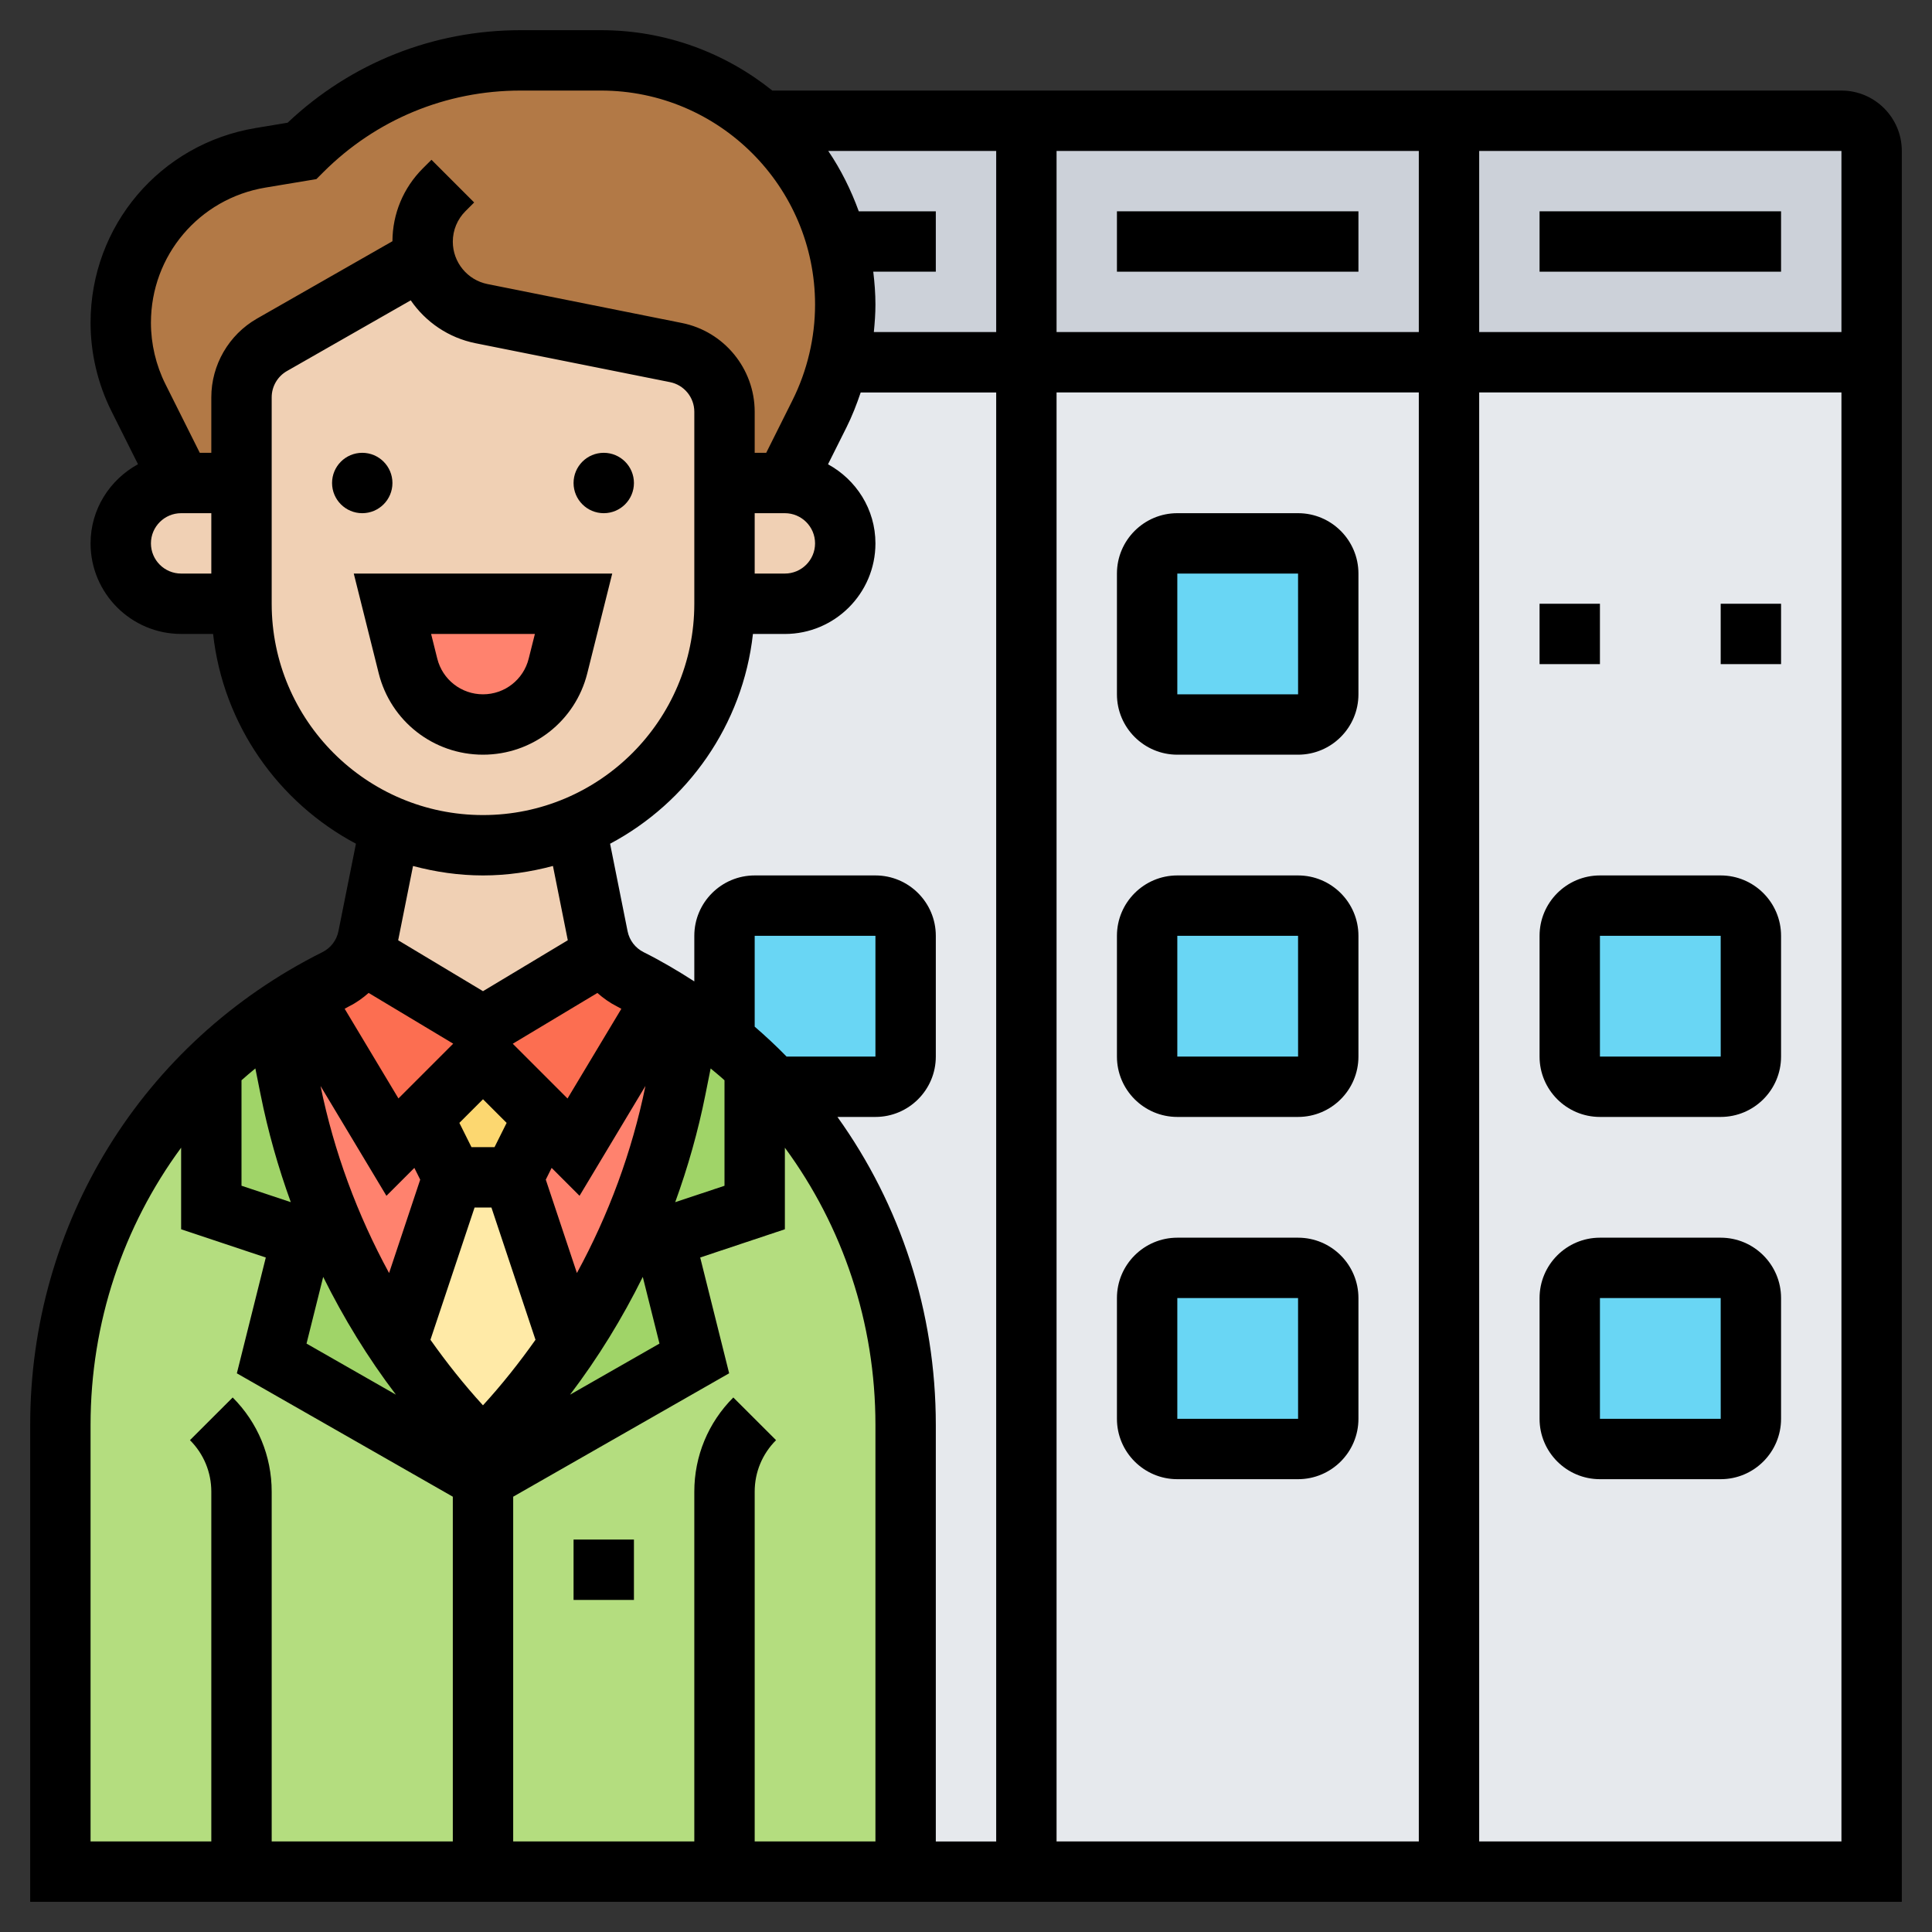 <svg id="_x30_1" enable-background="new 0 0 64 64" height="512" viewBox="0 0 64 64" width="512" xmlns="http://www.w3.org/2000/svg"><rect x="0" y="0" width="64" height="64" fill="#333333" stroke="none"/><g><g><g><path d="m62 5v7h-39v-8h38c.55 0 1 .45 1 1z" fill="#ccd1d9"/></g><g><path d="m62 12v50h-43v-50z" fill="#e6e9ed"/></g><g><path d="m14.07 8.54h-.01l-5.05 2.88c-.63.36-1.01 1.02-1.01 1.74v2.84h-2l-1.42-2.83c-.38-.77-.58-1.62-.58-2.48 0-1.35.49-2.61 1.31-3.58.83-.97 1.99-1.66 3.32-1.88l1.37-.23c.96-.96 2.09-1.71 3.32-2.22 1.24-.51 2.56-.78 3.92-.78h2.67c2.03 0 3.9.75 5.32 2 1.19 1.04 2.08 2.42 2.5 4 .18.67.27 1.37.27 2.09 0 .65-.08 1.29-.23 1.91-.14.59-.35 1.16-.62 1.71l-1.15 2.29h-2v-2.36c0-.95-.67-1.77-1.61-1.96l-6.44-1.29c-.95-.19-1.69-.93-1.88-1.85z" fill="#b27946"/></g><g><path d="m17 39 1.85 5.54c-.83 1.24-1.79 2.4-2.85 3.46-1.06-1.06-2.02-2.22-2.85-3.46l1.85-5.54z" fill="#ffeaa7"/></g><g><path d="m18 37-1 2h-2l-1-2 2-2z" fill="#fcd770"/></g><g><path d="m17 39 1-2 1 1 2.98-4.95c.31.18.61.38.9.57v.01l-.49 2.44c-.45 2.26-1.24 4.43-2.31 6.44-.37.7-.78 1.38-1.23 2.03z" fill="#ff826e"/></g><g><path d="m13 38 1-1 1 2-1.85 5.54c-1.72-2.55-2.93-5.43-3.54-8.47l-.49-2.44v-.01c.29-.2.59-.39.9-.57z" fill="#ff826e"/></g><g><path d="m16 34 4.01-2.41c.18.36.49.66.86.85l1.11.61-2.98 4.95-1-1-2-2-2 2-1 1-2.98-4.95c.36-.22.73-.42 1.11-.61.37-.19.68-.49.86-.85z" fill="#fc6e51"/></g><g><path d="m16 62v-13l7-4-1-4 3-1v-4.62c.21.19.42.4.62.62.72.77 1.36 1.62 1.92 2.52 1.58 2.56 2.46 5.56 2.46 8.68v14.8h-6z" fill="#b4dd7f"/></g><g><path d="m8 62h-6v-14.8c0-4.53 1.85-8.77 5-11.82v4.62l3 1-1 4 7 4v13z" fill="#b4dd7f"/></g><g><path d="m18.85 44.54c.45-.65.86-1.33 1.23-2.03 1.07-2.01 1.86-4.18 2.31-6.44l.49-2.44c.39.26.76.55 1.12.84l1 .9v.01 4.62l-3 1 1 4-7 4v-1c1.06-1.06 2.02-2.22 2.85-3.46z" fill="#a0d468"/></g><g><path d="m16 48v1l-7-4 1-4-3-1v-4.62-.01c.65-.64 1.36-1.22 2.12-1.74l.49 2.44c.61 3.04 1.82 5.92 3.54 8.47.83 1.24 1.79 2.4 2.85 3.46z" fill="#a0d468"/></g><g><path d="m58 31v4c0 .55-.45 1-1 1h-4c-.55 0-1-.45-1-1v-4c0-.55.45-1 1-1h4c.55 0 1 .45 1 1z" fill="#69d6f4"/></g><g><path d="m58 43v4c0 .55-.45 1-1 1h-4c-.55 0-1-.45-1-1v-4c0-.55.45-1 1-1h4c.55 0 1 .45 1 1z" fill="#69d6f4"/></g><g><path d="m44 43v4c0 .55-.45 1-1 1h-4c-.55 0-1-.45-1-1v-4c0-.55.45-1 1-1h4c.55 0 1 .45 1 1z" fill="#69d6f4"/></g><g><path d="m44 19v4c0 .55-.45 1-1 1h-4c-.55 0-1-.45-1-1v-4c0-.55.45-1 1-1h4c.55 0 1 .45 1 1z" fill="#69d6f4"/></g><g><path d="m44 31v4c0 .55-.45 1-1 1h-4c-.55 0-1-.45-1-1v-4c0-.55.45-1 1-1h4c.55 0 1 .45 1 1z" fill="#69d6f4"/></g><g><path d="m30 31v4c0 .55-.45 1-1 1h-3.38c-.2-.22-.41-.43-.62-.62v-.01l-1-.9v-3.47c0-.55.45-1 1-1h4c.55 0 1 .45 1 1z" fill="#69d6f4"/></g><g><path d="m26 16c1.1 0 2 .9 2 2 0 .55-.22 1.05-.59 1.41-.36.37-.86.59-1.41.59h-2v-4z" fill="#f0d0b4"/></g><g><path d="m20.01 31.59-4.01 2.41-4.01-2.41c.1-.17.16-.36.2-.55l.73-3.65c.95.39 1.99.61 3.08.61s2.13-.22 3.08-.61l.73 3.65c.04.19.1.38.2.55z" fill="#f0d0b4"/></g><g><path d="m24 16v4c0 2.21-.9 4.21-2.34 5.66-.73.73-1.61 1.32-2.58 1.73-.95.39-1.99.61-3.08.61s-2.13-.22-3.08-.61c-2.89-1.21-4.92-4.06-4.92-7.39v-4-2.84c0-.72.38-1.38 1.01-1.74l5.05-2.88h.01c.19.92.93 1.66 1.88 1.85l6.44 1.29c.94.19 1.61 1.01 1.61 1.96z" fill="#f0d0b4"/></g><g><path d="m8 16v4h-2c-.55 0-1.05-.22-1.41-.59-.37-.36-.59-.86-.59-1.41 0-1.1.9-2 2-2z" fill="#f0d0b4"/></g><g><path d="m19 20-.51 2.06c-.29 1.14-1.31 1.94-2.49 1.94s-2.2-.8-2.49-1.94l-.51-2.06z" fill="#ff826e"/></g></g><g><circle cx="12" cy="16" r="1"/><circle cx="20" cy="16" r="1"/><path d="m19.455 22.302.826-3.302h-8.562l.826 3.302c.396 1.589 1.817 2.698 3.455 2.698s3.059-1.109 3.455-2.698zm-4.97-.485-.204-.817h3.438l-.205.817c-.173.697-.796 1.183-1.514 1.183s-1.341-.486-1.515-1.183z"/><path d="m19 51h2v2h-2z"/><path d="m61 3h-35.416c-1.557-1.248-3.528-2-5.674-2h-2.667c-2.894 0-5.621 1.086-7.715 3.065l-1.064.177c-3.166.528-5.464 3.24-5.464 6.45 0 1.01.239 2.021.69 2.925l.881 1.761c-.931.51-1.571 1.488-1.571 2.622 0 1.654 1.346 3 3 3h1.059c.335 3.016 2.165 5.585 4.732 6.949l-.579 2.895c-.061.305-.255.56-.534.698-5.97 2.985-9.678 8.985-9.678 15.66v15.798h62v-58c0-1.103-.897-2-2-2zm0 8h-12v-6h12zm-36.708 35.293c-.833.834-1.292 1.942-1.292 3.121v11.586h-6v-11.42l7.154-4.088-.959-3.836 2.805-.935v-2.702c1.917 2.606 3 5.795 3 9.183v13.798h-4v-11.586c0-.645.251-1.251.708-1.707zm-16.292-10.508c.148-.135.305-.262.459-.392l.174.869c.244 1.218.581 2.407 1 3.561l-1.633-.544zm4.211-2.893 2.802 1.681-1.814 1.814-1.782-2.971c.053-.027.103-.058.156-.085.236-.117.445-.269.638-.439zm7.578.001c.193.169.402.321.638.44.053.027.103.058.156.085l-1.783 2.971-1.814-1.814zm2.057 11.615-2.963 1.693c.93-1.224 1.731-2.531 2.41-3.902zm-5.063-7.311-.401.803h-.764l-.401-.803.783-.783zm-1.062 2.803h.558l1.46 4.382c-.534.755-1.111 1.483-1.74 2.171-.629-.688-1.206-1.416-1.74-2.171zm3.39 2.17-1.031-3.093.194-.389.924.924 2.183-3.638c-.447 2.186-1.219 4.266-2.27 6.196zm-5.385-3.482.194.389-1.031 3.094c-1.051-1.93-1.823-4.01-2.271-6.196l2.183 3.638zm9.641-2.425.174-.869c.154.13.311.256.459.392v3.494l-1.633.544c.419-1.154.757-2.343 1-3.561zm2.689-1.263c-.336-.345-.69-.674-1.056-.991v-3.009h4v4zm-15.35 7.299c.679 1.37 1.48 2.678 2.409 3.901l-2.961-1.692zm17.035-5.299h1.259c1.103 0 2-.897 2-2v-4c0-1.103-.897-2-2-2h-4c-1.103 0-2 .897-2 2v1.51c-.539-.347-1.094-.676-1.677-.967-.279-.139-.473-.394-.534-.698l-.579-2.895c2.566-1.365 4.396-3.933 4.732-6.949h1.058c1.654 0 3-1.346 3-3 0-1.134-.64-2.112-1.571-2.621l.612-1.223c.186-.372.337-.761.47-1.155h4.489v48h-2v-13.8c0-3.753-1.172-7.292-3.259-10.202zm-2.741-20h1c.551 0 1 .448 1 1s-.449 1-1 1h-1zm3.928-8h2.072v-2h-2.552c-.258-.71-.593-1.384-1.011-2h5.563v6h-4.053c.03-.303.053-.606.053-.91 0-.37-.029-.732-.072-1.09zm6.072 4h12v48h-12zm0-2v-6h12v6zm-30 7c0-.552.449-1 1-1h1v2h-1c-.551 0-1-.448-1-1zm2-4.839v1.839h-.382l-1.139-2.277c-.313-.627-.479-1.329-.479-2.031 0-2.228 1.595-4.111 3.793-4.478l1.688-.281.227-.227c1.745-1.745 4.066-2.706 6.535-2.706h2.667c3.909 0 7.09 3.181 7.09 7.09 0 1.095-.259 2.191-.749 3.171l-.869 1.739h-.382v-1.36c0-1.426-1.015-2.663-2.412-2.941l-6.439-1.289c-.666-.133-1.149-.723-1.149-1.403 0-.382.149-.741.419-1.012l.288-.288-1.414-1.414-.289.288c-.644.646-1 1.5-1.004 2.41l-4.489 2.564c-.932.534-1.511 1.533-1.511 2.606zm2 6.839v-6.839c0-.358.193-.691.504-.869l4.102-2.343c.493.717 1.253 1.243 2.152 1.422l6.438 1.288c.466.093.804.505.804.981v6.36c0 3.859-3.14 7-7 7s-7-3.141-7-7zm7 9c.802 0 1.577-.116 2.317-.314l.492 2.461-2.809 1.687-2.81-1.686.492-2.461c.741.197 1.516.313 2.318.313zm-13 18.202c0-3.388 1.083-6.578 3-9.183v2.702l2.805.936-.959 3.836 7.154 4.087v11.42h-6v-11.586c0-1.179-.459-2.287-1.292-3.121l-1.415 1.414c.456.456.707 1.063.707 1.707v11.586h-4zm46 13.798v-48h12v48z"/><path d="m43 29h-4c-1.103 0-2 .897-2 2v4c0 1.103.897 2 2 2h4c1.103 0 2-.897 2-2v-4c0-1.103-.897-2-2-2zm-4 6v-4h4l.001 4z"/><path d="m43 41h-4c-1.103 0-2 .897-2 2v4c0 1.103.897 2 2 2h4c1.103 0 2-.897 2-2v-4c0-1.103-.897-2-2-2zm-4 6v-4h4l.001 4z"/><path d="m57 29h-4c-1.103 0-2 .897-2 2v4c0 1.103.897 2 2 2h4c1.103 0 2-.897 2-2v-4c0-1.103-.897-2-2-2zm-4 6v-4h4l.001 4z"/><path d="m57 41h-4c-1.103 0-2 .897-2 2v4c0 1.103.897 2 2 2h4c1.103 0 2-.897 2-2v-4c0-1.103-.897-2-2-2zm-4 6v-4h4l.001 4z"/><path d="m43 17h-4c-1.103 0-2 .897-2 2v4c0 1.103.897 2 2 2h4c1.103 0 2-.897 2-2v-4c0-1.103-.897-2-2-2zm-4 6v-4h4l.001 4z"/><path d="m51 7h8v2h-8z"/><path d="m37 7h8v2h-8z"/><path d="m51 20h2v2h-2z"/><path d="m57 20h2v2h-2z"/></g></g></svg>